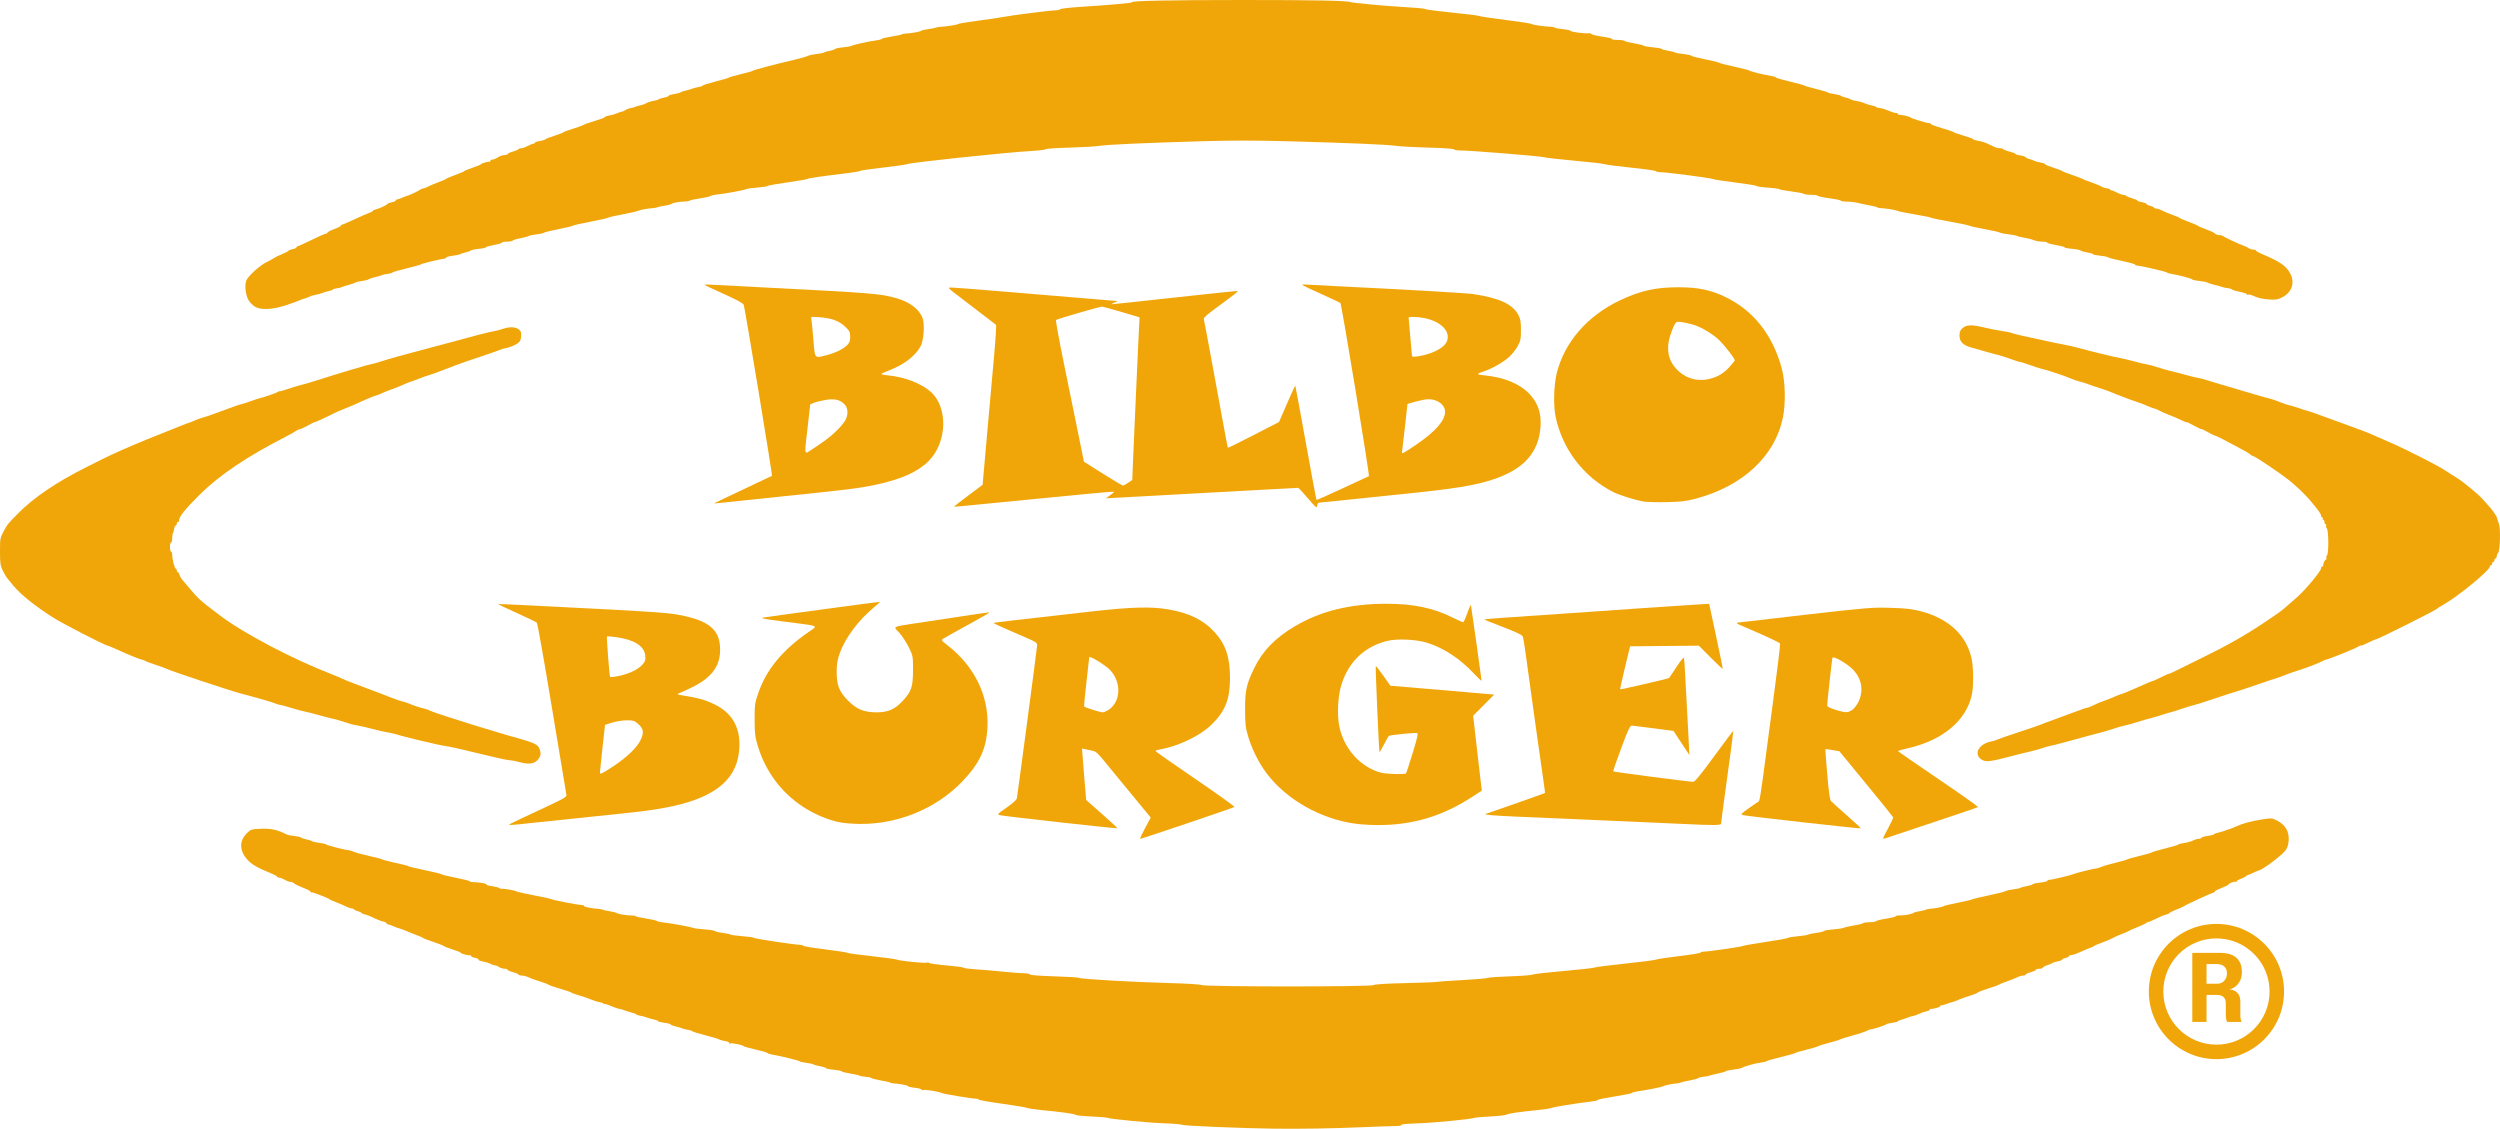 <svg width="598" height="270" viewBox="0 0 598 270" fill="none" xmlns="http://www.w3.org/2000/svg">
<path d="M282.772 269.063C283.062 269.298 297.152 269.884 304.783 269.978C311.148 270.056 318.834 269.927 326.027 269.621C329.554 269.471 333.091 269.349 333.886 269.349C334.73 269.349 335.266 269.241 335.172 269.09C335.075 268.933 336.6 268.782 339.044 268.706C342.913 268.587 351.91 267.714 352.761 267.376C352.986 267.287 354.674 267.143 356.512 267.057C358.35 266.97 360.069 266.778 360.332 266.629C360.848 266.337 363.575 265.937 367.903 265.52C369.403 265.375 370.876 265.141 371.177 265C371.647 264.778 376.821 263.949 380.93 263.437C381.643 263.348 382.226 263.193 382.226 263.091C382.226 262.99 384.067 262.616 386.318 262.261C388.569 261.905 390.411 261.528 390.411 261.423C390.411 261.318 390.994 261.151 391.706 261.052C394.076 260.722 397.637 260.002 397.913 259.798C398.181 259.6 400.112 259.215 401.187 259.145C401.487 259.126 401.856 259.038 402.006 258.949C402.156 258.861 403.138 258.632 404.188 258.441C405.239 258.249 406.165 257.991 406.246 257.867C406.327 257.743 406.881 257.602 407.476 257.555C408.07 257.507 408.679 257.399 408.828 257.315C408.977 257.231 409.897 257.001 410.872 256.803C411.848 256.606 412.708 256.353 412.783 256.242C412.859 256.13 413.636 255.962 414.51 255.868C415.384 255.773 416.304 255.587 416.555 255.454C417.353 255.031 419.92 254.321 421.216 254.165C421.904 254.082 422.529 253.926 422.604 253.82C422.679 253.713 424.213 253.273 426.014 252.842C427.815 252.412 429.349 251.98 429.424 251.884C429.499 251.787 430.727 251.422 432.153 251.073C433.578 250.723 434.806 250.359 434.881 250.265C434.956 250.171 436.122 249.806 437.473 249.454C438.823 249.103 440.051 248.726 440.201 248.616C440.351 248.507 441.657 248.097 443.103 247.706C444.549 247.315 446.083 246.812 446.513 246.588C446.943 246.364 447.455 246.18 447.652 246.179C448.167 246.176 450.783 245.321 451.156 245.033C451.33 244.899 452.003 244.726 452.652 244.648C453.301 244.57 453.896 244.41 453.973 244.293C454.051 244.176 454.447 243.999 454.853 243.9C455.259 243.801 455.934 243.575 456.354 243.399C456.773 243.223 457.324 243.057 457.579 243.031C457.834 243.004 458.468 242.779 458.99 242.532C459.511 242.285 460.315 242.008 460.777 241.915C461.239 241.823 461.618 241.64 461.618 241.509C461.618 241.378 461.71 241.291 461.822 241.316C462.274 241.418 464.073 240.921 464.073 240.695C464.073 240.561 464.249 240.452 464.464 240.452C464.68 240.452 465.202 240.311 465.624 240.138C466.046 239.965 466.614 239.781 466.886 239.728C467.158 239.676 467.895 239.409 468.523 239.135C469.152 238.862 470.433 238.402 471.371 238.114C472.309 237.826 473.076 237.513 473.076 237.418C473.076 237.323 474.15 236.908 475.463 236.495C476.776 236.082 477.973 235.649 478.123 235.532C478.273 235.415 479.177 235.049 480.131 234.72C481.085 234.39 482.189 233.951 482.586 233.744C482.983 233.537 483.583 233.367 483.921 233.366C484.259 233.365 484.535 233.258 484.535 233.127C484.535 232.997 485.087 232.736 485.762 232.547C486.438 232.358 486.99 232.097 486.99 231.966C486.99 231.836 487.358 231.729 487.809 231.729C488.259 231.729 488.627 231.616 488.627 231.478C488.627 231.339 489.087 231.078 489.65 230.897C490.213 230.716 490.796 230.472 490.946 230.355C491.096 230.238 491.679 230.056 492.242 229.951C492.805 229.846 493.265 229.661 493.265 229.539C493.265 229.418 493.633 229.238 494.084 229.139C494.534 229.04 494.902 228.847 494.902 228.709C494.902 228.571 495.153 228.458 495.459 228.458C495.765 228.458 496.778 228.105 497.71 227.674C498.641 227.242 499.711 226.796 500.086 226.683C500.461 226.569 500.829 226.393 500.904 226.291C500.979 226.189 501.839 225.819 502.814 225.469C503.789 225.118 504.956 224.621 505.406 224.363C505.856 224.105 506.838 223.67 507.588 223.396C508.339 223.122 509.014 222.826 509.089 222.739C509.164 222.652 510.146 222.218 511.271 221.775C512.397 221.333 513.359 220.876 513.409 220.761C513.459 220.646 513.651 220.552 513.836 220.552C514.021 220.552 514.876 220.193 515.736 219.753C516.596 219.314 517.662 218.875 518.105 218.777C518.548 218.68 518.911 218.516 518.911 218.413C518.911 218.31 519.678 217.926 520.616 217.559C521.554 217.192 522.382 216.826 522.457 216.746C522.532 216.665 522.901 216.456 523.276 216.282C523.651 216.109 525.001 215.476 526.277 214.878C527.552 214.279 528.872 213.708 529.21 213.608C529.547 213.509 529.823 213.328 529.823 213.207C529.823 213.085 530.56 212.71 531.46 212.374C532.361 212.038 533.097 211.667 533.097 211.55C533.097 211.271 534.641 210.736 534.848 210.942C534.935 211.03 535.007 210.983 535.007 210.839C535.007 210.694 535.468 210.411 536.03 210.21C536.593 210.008 537.127 209.73 537.217 209.591C537.307 209.453 537.553 209.31 537.763 209.274C537.973 209.239 538.513 209.017 538.963 208.782C539.413 208.546 540.088 208.26 540.464 208.145C541.273 207.898 543.894 206.038 545.732 204.406C546.733 203.518 547.107 202.96 547.309 202.052C547.88 199.488 546.953 197.452 544.684 196.286C543.492 195.674 543.362 195.663 541.205 195.993C538.454 196.413 536.537 196.929 534.818 197.711C534.097 198.038 533.384 198.324 533.234 198.346C533.084 198.368 532.654 198.512 532.279 198.667C531.904 198.821 531.167 199.039 530.642 199.152C530.117 199.265 529.623 199.457 529.545 199.578C529.468 199.7 528.792 199.872 528.045 199.961C527.298 200.05 526.645 200.242 526.595 200.388C526.545 200.533 526.238 200.653 525.913 200.654C525.588 200.655 524.974 200.837 524.549 201.058C524.125 201.279 523.204 201.538 522.503 201.632C521.803 201.726 521.168 201.892 521.093 202C521.018 202.109 519.609 202.532 517.963 202.941C516.316 203.351 514.843 203.785 514.689 203.906C514.535 204.027 513.181 204.414 511.681 204.766C510.18 205.118 508.891 205.483 508.816 205.577C508.741 205.67 507.513 206.023 506.088 206.36C504.662 206.698 503.109 207.146 502.636 207.357C502.163 207.567 501.615 207.74 501.417 207.74C500.903 207.74 496.507 208.828 495.857 209.116C495.174 209.418 490.753 210.466 490.159 210.466C489.917 210.466 489.718 210.571 489.718 210.7C489.718 210.828 488.958 211.013 488.029 211.11C487.099 211.207 486.27 211.393 486.187 211.524C486.104 211.655 485.483 211.852 484.808 211.963C484.132 212.073 483.457 212.255 483.307 212.367C483.157 212.48 482.399 212.643 481.623 212.73C480.846 212.817 479.987 213.014 479.713 213.168C479.439 213.322 477.68 213.764 475.804 214.151C473.929 214.538 472.149 214.965 471.848 215.1C471.548 215.235 469.891 215.624 468.165 215.964C466.44 216.304 464.967 216.666 464.891 216.768C464.763 216.944 462.689 217.328 461.481 217.401C461.181 217.419 460.813 217.508 460.663 217.598C460.513 217.689 459.837 217.853 459.162 217.962C458.487 218.071 457.812 218.255 457.662 218.371C457.255 218.685 455.665 218.982 454.479 218.965C453.904 218.957 453.433 219.051 453.433 219.173C453.433 219.295 452.42 219.551 451.182 219.741C449.944 219.931 448.858 220.198 448.769 220.335C448.68 220.471 447.974 220.587 447.201 220.594C446.427 220.6 445.732 220.704 445.656 220.827C445.581 220.949 444.629 221.189 443.542 221.361C442.455 221.533 441.32 221.787 441.019 221.925C440.719 222.062 439.558 222.242 438.44 222.324C437.321 222.406 436.339 222.58 436.257 222.712C436.175 222.843 435.372 223.039 434.472 223.148C433.571 223.257 432.712 223.437 432.562 223.548C432.412 223.66 431.31 223.836 430.114 223.941C428.918 224.045 427.813 224.23 427.659 224.353C427.504 224.476 425.046 224.923 422.195 225.346C419.344 225.769 416.95 226.189 416.875 226.28C416.727 226.459 408.404 227.659 407.394 227.647C407.056 227.643 406.78 227.741 406.78 227.864C406.78 227.988 404.478 228.364 401.665 228.701C398.851 229.038 396.358 229.414 396.124 229.537C395.89 229.66 392.575 230.09 388.757 230.493C384.94 230.897 381.63 231.323 381.401 231.441C381.173 231.56 377.858 231.929 374.035 232.262C370.212 232.595 366.865 232.983 366.598 233.124C366.33 233.265 363.875 233.452 361.141 233.54C358.408 233.627 356.048 233.794 355.898 233.912C355.748 234.029 352.986 234.267 349.76 234.442C346.534 234.617 343.734 234.812 343.539 234.877C343.344 234.941 339.967 235.07 336.036 235.164C331.415 235.274 328.756 235.442 328.512 235.639C327.991 236.061 288.205 236.051 287.42 235.628C287.099 235.456 283.954 235.26 279.781 235.152C271.397 234.936 258.285 234.18 258.091 233.903C258.016 233.795 255.377 233.631 252.226 233.538C248.78 233.436 246.461 233.259 246.406 233.094C246.355 232.943 245.68 232.813 244.905 232.803C244.129 232.794 241.899 232.622 239.948 232.42C237.998 232.217 235.116 231.973 233.545 231.877C231.973 231.78 230.623 231.605 230.543 231.488C230.464 231.37 228.586 231.115 226.369 230.921C224.153 230.726 222.272 230.459 222.19 230.326C222.108 230.193 221.916 230.161 221.764 230.255C221.418 230.469 215.317 229.869 214.576 229.549C214.276 229.419 211.513 229.04 208.437 228.706C205.361 228.372 202.783 228.017 202.708 227.916C202.633 227.816 200.208 227.441 197.32 227.083C194.431 226.726 192.068 226.337 192.068 226.219C192.068 226.101 191.792 226.006 191.454 226.008C190.273 226.016 180.471 224.541 180.329 224.334C180.25 224.219 179.023 224.041 177.601 223.938C176.179 223.835 174.894 223.66 174.744 223.548C174.593 223.437 173.734 223.257 172.834 223.148C171.933 223.039 171.131 222.845 171.051 222.717C170.971 222.588 169.866 222.407 168.596 222.313C167.325 222.219 166.102 222.068 165.877 221.978C165.2 221.704 160.391 220.815 158.793 220.669C157.973 220.593 157.236 220.431 157.156 220.309C157.076 220.187 155.966 219.93 154.691 219.738C153.416 219.546 152.246 219.291 152.091 219.17C151.937 219.049 151.446 218.959 151 218.971C149.941 218.998 147.809 218.639 147.461 218.375C147.311 218.261 146.574 218.079 145.824 217.97C145.074 217.862 144.341 217.7 144.196 217.61C144.051 217.521 143.621 217.43 143.241 217.408C141.591 217.311 139.686 216.938 139.686 216.71C139.686 216.574 139.409 216.463 139.072 216.463C138.216 216.464 132.574 215.376 131.91 215.083C131.61 214.951 129.646 214.521 127.545 214.128C125.444 213.736 123.603 213.317 123.453 213.197C123.171 212.973 120.359 212.498 119.945 212.605C119.817 212.639 119.572 212.553 119.4 212.414C119.228 212.276 118.443 212.076 117.655 211.97C116.867 211.864 116.281 211.683 116.353 211.567C116.486 211.351 114.563 211.011 113.206 211.011C112.79 211.011 112.408 210.916 112.358 210.8C112.308 210.684 110.794 210.302 108.993 209.951C107.192 209.6 105.658 209.225 105.583 209.119C105.508 209.013 103.728 208.574 101.627 208.145C99.526 207.715 97.746 207.287 97.671 207.192C97.596 207.098 96.184 206.731 94.533 206.377C92.883 206.022 91.471 205.655 91.396 205.561C91.321 205.466 89.97 205.109 88.395 204.767C86.819 204.426 85.143 203.973 84.671 203.762C84.198 203.551 83.645 203.378 83.443 203.378C82.76 203.379 78.165 202.203 78.023 201.991C77.946 201.876 77.214 201.705 76.397 201.611C75.58 201.518 74.784 201.336 74.628 201.208C74.472 201.079 73.853 200.883 73.253 200.773C72.653 200.663 72.095 200.472 72.014 200.347C71.933 200.223 71.223 200.056 70.438 199.976C69.652 199.895 68.798 199.722 68.539 199.591C66.343 198.478 64.862 198.147 62.489 198.24C60.131 198.332 60.019 198.366 59.076 199.279C57.189 201.108 57.239 203.535 59.208 205.669C60.264 206.814 61.725 207.656 64.727 208.851C65.59 209.195 66.296 209.576 66.296 209.698C66.296 209.82 66.486 209.921 66.719 209.921C66.951 209.921 67.535 210.13 68.015 210.386C68.936 210.877 69.064 210.922 69.687 210.977C69.901 210.996 70.239 211.17 70.437 211.365C70.635 211.559 71.565 212.004 72.503 212.352C73.441 212.701 74.208 213.093 74.208 213.225C74.208 213.357 74.39 213.464 74.612 213.464C75.066 213.464 78.634 214.863 78.846 215.124C78.921 215.216 79.658 215.544 80.483 215.853C81.308 216.162 82.352 216.608 82.802 216.846C83.252 217.083 83.828 217.278 84.082 217.279C84.335 217.28 84.611 217.39 84.693 217.523C84.775 217.657 85.18 217.85 85.593 217.954C86.006 218.057 86.408 218.247 86.488 218.376C86.568 218.505 86.937 218.669 87.309 218.741C87.681 218.813 88.354 219.058 88.804 219.286C89.956 219.87 91.166 220.345 91.805 220.465C92.105 220.522 92.392 220.687 92.442 220.833C92.492 220.978 92.649 221.097 92.791 221.097C92.934 221.097 93.507 221.299 94.065 221.546C94.623 221.793 95.302 222.039 95.573 222.092C95.845 222.146 96.582 222.418 97.21 222.697C97.839 222.976 98.967 223.43 99.717 223.705C100.467 223.979 101.142 224.279 101.218 224.37C101.293 224.461 102.398 224.884 103.673 225.31C104.948 225.736 106.053 226.173 106.128 226.28C106.203 226.387 107.155 226.754 108.243 227.096C109.331 227.437 110.221 227.808 110.221 227.92C110.221 228.119 112.061 228.596 112.472 228.504C112.584 228.478 112.676 228.567 112.676 228.7C112.676 228.833 113.109 229.023 113.639 229.123C114.168 229.222 114.536 229.409 114.456 229.538C114.376 229.667 114.812 229.857 115.426 229.961C116.039 230.064 116.868 230.32 117.268 230.528C117.669 230.737 118.188 230.909 118.422 230.91C118.655 230.91 119.085 231.091 119.376 231.311C119.668 231.532 120.244 231.715 120.656 231.72C121.069 231.725 121.407 231.837 121.407 231.969C121.407 232.101 121.952 232.347 122.618 232.514C123.284 232.682 123.905 232.942 123.998 233.092C124.091 233.242 124.497 233.365 124.901 233.366C125.305 233.367 125.959 233.537 126.354 233.743C126.75 233.949 127.978 234.396 129.083 234.735C130.188 235.074 131.153 235.44 131.228 235.548C131.303 235.656 132.531 236.084 133.956 236.5C135.382 236.915 136.61 237.336 136.685 237.436C136.76 237.535 137.619 237.845 138.594 238.125C139.57 238.405 140.867 238.852 141.477 239.118C142.087 239.385 142.911 239.646 143.308 239.699C143.705 239.752 144.117 239.882 144.222 239.988C144.328 240.093 144.585 240.18 144.793 240.18C145.002 240.18 145.695 240.418 146.335 240.709C146.974 241 147.796 241.279 148.161 241.329C148.526 241.379 148.948 241.49 149.098 241.576C149.248 241.661 149.985 241.895 150.735 242.094C151.485 242.293 152.161 242.547 152.238 242.659C152.314 242.77 152.744 242.912 153.193 242.976C153.642 243.039 154.333 243.225 154.73 243.389C155.127 243.554 155.894 243.771 156.435 243.873C156.976 243.974 157.419 244.149 157.419 244.261C157.419 244.374 158.055 244.541 158.831 244.633C159.607 244.725 160.313 244.91 160.4 245.045C160.486 245.18 160.986 245.383 161.512 245.496C162.037 245.609 162.773 245.825 163.149 245.976C163.524 246.127 164.193 246.297 164.635 246.354C165.078 246.411 165.507 246.551 165.59 246.666C165.673 246.781 167.091 247.22 168.741 247.641C170.392 248.062 171.865 248.505 172.015 248.624C172.165 248.744 172.81 248.928 173.449 249.033C174.166 249.151 174.541 249.335 174.43 249.515C174.321 249.69 174.38 249.725 174.578 249.603C174.915 249.395 177.636 249.93 177.881 250.252C177.956 250.351 179.243 250.71 180.741 251.049C182.239 251.389 183.528 251.764 183.606 251.883C183.683 252.002 184.115 252.158 184.565 252.229C186.362 252.515 191.122 253.67 191.254 253.853C191.332 253.96 192.069 254.133 192.891 254.238C193.714 254.342 194.51 254.52 194.66 254.633C194.81 254.746 195.485 254.929 196.16 255.039C196.835 255.15 197.458 255.35 197.544 255.485C197.63 255.62 198.52 255.806 199.522 255.9C200.524 255.993 201.344 256.158 201.344 256.266C201.344 256.373 202.251 256.608 203.359 256.786C204.468 256.965 205.454 257.19 205.55 257.286C205.647 257.383 206.302 257.505 207.006 257.558C207.71 257.611 208.351 257.749 208.43 257.864C208.509 257.979 209.494 258.233 210.62 258.427C211.745 258.622 212.789 258.857 212.939 258.95C213.089 259.042 213.396 259.125 213.621 259.136C214.939 259.194 217.168 259.607 217.168 259.792C217.168 259.912 217.904 260.093 218.805 260.195C219.705 260.296 220.441 260.492 220.441 260.63C220.441 260.768 220.612 260.815 220.82 260.736C221.257 260.568 224.406 261.07 225.216 261.436C225.784 261.692 232.497 262.806 233.477 262.806C233.785 262.806 234.078 262.907 234.128 263.029C234.178 263.152 236.674 263.591 239.676 264.004C242.677 264.417 245.378 264.869 245.678 265.008C245.978 265.148 247.512 265.383 249.088 265.53C253.831 265.974 257.127 266.434 257.291 266.674C257.376 266.799 259.033 266.972 260.974 267.057C262.915 267.143 264.687 267.289 264.912 267.381C265.676 267.694 274.853 268.577 278.68 268.705C280.775 268.776 282.616 268.937 282.772 269.063Z" fill="#F0A609"/>
<path fill-rule="evenodd" clip-rule="evenodd" d="M275.262 195.572L273.888 198.112C273.132 199.509 272.613 200.652 272.735 200.652C273.106 200.652 295.043 193.231 295.272 193.028C295.389 192.924 291.184 189.91 285.927 186.33C280.671 182.75 276.37 179.735 276.37 179.629C276.37 179.523 276.892 179.35 277.53 179.243C281.777 178.536 287.041 176.012 289.739 173.391C293.043 170.181 294.182 167.373 294.217 162.351C294.253 157.246 293.187 154.071 290.443 151.109C287.794 148.251 284.418 146.614 279.392 145.754C275.332 145.058 270.598 145.189 261.138 146.259C241.605 148.469 238.024 148.884 237.766 148.97C237.488 149.063 238.283 149.435 244.586 152.16C248.018 153.643 248.131 153.719 248.069 154.478C247.971 155.685 243.374 190.352 243.226 191.002C243.15 191.336 242.125 192.248 240.776 193.183C238.536 194.735 238.482 194.798 239.202 194.995C240.126 195.247 267.134 198.25 267.268 198.116C267.322 198.062 265.667 196.522 263.591 194.693L259.817 191.368L259.498 187.627C259.322 185.57 259.099 182.795 259.001 181.461L258.823 179.035L259.48 179.193C259.842 179.28 260.609 179.437 261.186 179.542C262.066 179.701 262.503 180.06 263.914 181.782C264.838 182.909 267.769 186.473 270.428 189.702L275.262 195.572ZM265.562 160.301C268.288 163.212 268.116 167.814 265.208 169.771C264.701 170.113 264.027 170.39 263.712 170.386C263.154 170.379 259.585 169.251 259.337 169.003C259.269 168.935 259.512 166.306 259.878 163.162C260.243 160.017 260.543 157.345 260.544 157.225C260.55 156.718 264.441 159.104 265.562 160.301Z" fill="#F0A609"/>
<path fill-rule="evenodd" clip-rule="evenodd" d="M451.682 198.035C450.994 199.296 450.432 200.413 450.432 200.519C450.432 200.624 450.586 200.654 450.773 200.585C450.961 200.516 456.025 198.832 462.027 196.842C468.029 194.852 473.026 193.147 473.131 193.053C473.236 192.959 468.976 189.938 463.664 186.34C458.352 182.742 454 179.735 453.992 179.659C453.985 179.583 454.992 179.293 456.23 179.015C464.686 177.118 470.389 172.347 471.686 166.086C472.069 164.233 472.07 160.052 471.687 157.971C470.619 152.167 466.286 147.991 459.5 146.224C457.337 145.661 455.98 145.506 452.205 145.394C447.79 145.263 446.805 145.343 431.743 147.06C423.04 148.052 415.735 148.901 415.51 148.947C415.285 148.993 415.592 149.241 416.192 149.497C422.417 152.157 425.693 153.677 425.8 153.956C425.871 154.14 425.111 160.398 424.111 167.862C423.111 175.326 421.996 183.695 421.633 186.458C421.27 189.222 420.873 191.553 420.75 191.638C417.387 193.96 416.502 194.562 416.591 194.802C416.625 194.893 416.801 194.932 417.035 194.994C417.954 195.236 444.994 198.271 445.118 198.146C445.163 198.1 443.668 196.713 441.795 195.064C439.922 193.414 438.208 191.865 437.986 191.62C437.694 191.298 437.443 189.526 437.077 185.214C436.799 181.935 436.598 179.224 436.631 179.189C436.663 179.154 437.431 179.256 438.336 179.415L439.981 179.705L446.366 187.47C449.878 191.741 452.792 195.35 452.842 195.489C452.891 195.629 452.37 196.775 451.682 198.035ZM444.528 167.913C444.11 168.752 443.453 169.573 442.96 169.874C441.981 170.47 441.489 170.49 439.792 170.006C437.861 169.454 437.064 169.072 437.063 168.696C437.062 168.077 438.202 157.728 438.311 157.368C438.451 156.906 440.569 157.974 442.433 159.445C445.182 161.617 446.007 164.949 444.528 167.913Z" fill="#F0A609"/>
<path fill-rule="evenodd" clip-rule="evenodd" d="M129.26 193.649C125.766 195.27 122.6 196.769 122.225 196.979C121.34 197.475 121.396 197.474 127.222 196.847C129.951 196.554 136.419 195.877 141.595 195.344C153.386 194.131 155.234 193.907 158.783 193.263C170.306 191.174 175.968 186.966 176.761 179.905C177.38 174.39 175.38 170.585 170.704 168.384C168.558 167.374 167.147 166.974 163.831 166.44C162.083 166.158 161.784 166.046 162.33 165.875C162.705 165.758 164.202 165.068 165.657 164.341C170.28 162.031 172.252 159.354 172.252 155.387C172.252 151.094 170.096 148.906 164.513 147.534C160.568 146.565 159.613 146.494 131.365 145.049C120.173 144.476 119.092 144.434 119.224 144.57C119.299 144.647 121.325 145.593 123.726 146.671C126.126 147.75 128.233 148.775 128.408 148.949C128.582 149.123 130.219 158.344 132.044 169.439C133.87 180.534 135.42 189.857 135.489 190.157C135.597 190.632 134.801 191.079 129.26 193.649ZM153.207 177.063C152.328 178.857 149.866 181.213 146.674 183.313C143.954 185.103 143.506 185.313 143.501 184.802C143.499 184.598 143.773 181.944 144.11 178.903L144.722 173.375L146.461 172.838C147.419 172.542 148.981 172.301 149.936 172.301C151.48 172.301 151.775 172.392 152.616 173.13C153.946 174.297 154.09 175.258 153.207 177.063ZM153.73 158.901C152.827 159.973 151 160.935 148.766 161.513C147.279 161.898 146.016 162.059 145.929 161.874C145.757 161.511 145.051 152.321 145.188 152.236C145.288 152.174 146.27 152.25 147.37 152.404C151.717 153.011 154.08 154.494 154.337 156.775C154.457 157.84 154.372 158.139 153.73 158.901Z" fill="#F0A609"/>
<path d="M302.29 184.023C306.599 190.365 314.443 195.255 322.796 196.806C324.654 197.151 326.931 197.338 329.476 197.355C337.746 197.41 344.959 195.275 352.041 190.677L354.459 189.107L354.314 187.996C354.234 187.385 353.766 183.355 353.273 179.04L352.378 171.195L357.413 166.143L350.381 165.535C346.513 165.201 340.926 164.724 337.964 164.475L332.58 164.023L330.888 161.625C329.958 160.305 329.149 159.274 329.09 159.333C328.96 159.463 329.841 179.75 329.982 179.891C330.037 179.945 330.516 179.128 331.047 178.074C331.578 177.02 332.117 176.094 332.244 176.015C332.571 175.813 338.399 175.223 338.914 175.34C339.272 175.421 339.111 176.188 337.906 180.143C337.118 182.732 336.4 184.923 336.311 185.012C336.032 185.291 331.537 185.15 330.329 184.825C325.424 183.505 321.528 179.198 320.38 173.826C319.759 170.919 320.022 166.258 320.966 163.449C322.743 158.158 326.473 154.658 331.754 153.325C334.16 152.718 338.779 152.93 341.439 153.769C345.377 155.012 349.33 157.629 352.602 161.161C353.59 162.227 354.398 162.967 354.398 162.806C354.398 162.561 352.071 146.039 351.857 144.768C351.82 144.543 351.434 145.371 351 146.608C350.566 147.845 350.107 148.857 349.979 148.857C349.852 148.857 348.799 148.381 347.639 147.799C342.871 145.406 338.052 144.398 331.481 144.419C322.799 144.447 315.804 146.19 309.617 149.867C304.991 152.616 301.979 155.747 299.965 159.898C298.137 163.666 297.801 165.227 297.825 169.848C297.843 173.303 297.936 174.102 298.568 176.196C299.372 178.86 300.748 181.754 302.29 184.023Z" fill="#F0A609"/>
<path d="M385.091 196.31C392.293 196.619 400.15 196.967 402.551 197.084C410.016 197.449 411.691 197.433 411.691 196.996C411.691 196.784 412.002 194.361 412.382 191.612C413.883 180.748 414.652 174.896 414.587 174.831C414.549 174.794 412.501 177.521 410.035 180.891C406.734 185.404 405.408 187.017 405.007 187.009C403.894 186.986 386.044 184.658 385.904 184.518C385.824 184.438 386.676 181.932 387.798 178.95C389.666 173.984 389.891 173.532 390.465 173.577C390.81 173.603 393.166 173.899 395.7 174.232L400.308 174.839L404.101 180.616L403.926 176.935C403.831 174.911 403.643 171.415 403.509 169.166C403.376 166.917 403.188 163.421 403.093 161.397C402.997 159.373 402.866 157.551 402.802 157.349C402.737 157.147 401.934 158.128 401.016 159.53C400.099 160.932 399.308 162.124 399.258 162.179C399.121 162.33 387.636 164.986 387.541 164.888C387.495 164.842 388.011 162.508 388.687 159.701L389.915 154.597L406.371 154.445L409.181 157.272C410.726 158.826 412.028 160.053 412.074 159.998C412.119 159.943 411.407 156.417 410.491 152.162L408.826 144.427L405.962 144.603C401.645 144.867 383.432 146.101 381.407 146.266C380.432 146.345 376.933 146.588 373.632 146.805C362.588 147.532 355.089 148.076 355.008 148.157C354.964 148.201 356.973 149.019 359.472 149.974C362.773 151.236 364.077 151.862 364.238 152.26C364.36 152.563 364.648 154.221 364.879 155.945C365.6 161.341 368.853 184.585 369.247 187.158C369.454 188.507 369.593 189.643 369.557 189.681C369.479 189.763 356.486 194.349 355.489 194.646C355.002 194.791 355.469 194.9 357.126 195.028C359.463 195.208 361.251 195.29 385.091 196.31Z" fill="#F0A609"/>
<path d="M191.995 192.93C194.563 194.641 197.888 196.071 200.662 196.659C201.712 196.882 203.993 197.074 205.731 197.086C214.921 197.151 224.023 193.364 230.202 186.905C234.352 182.568 235.973 179.058 236.203 173.911C236.539 166.377 233.067 159.31 226.567 154.299C225.213 153.255 225.114 153.11 225.551 152.81C225.817 152.628 228.457 151.15 231.419 149.528C234.38 147.905 236.766 146.54 236.721 146.495C236.676 146.45 234.683 146.714 232.291 147.081C229.9 147.448 225.059 148.184 221.533 148.715C215.93 149.56 214.261 149.725 214.18 150.176C214.134 150.427 214.58 150.766 215.113 151.359C215.802 152.125 216.823 153.684 217.381 154.825C218.388 156.883 218.395 156.924 218.392 160.306C218.388 164.313 218.012 165.421 215.88 167.709C214.059 169.665 212.406 170.387 209.743 170.39C206.669 170.394 204.917 169.676 202.816 167.552C200.705 165.416 200.111 163.874 200.134 160.579C200.146 158.805 200.316 157.797 200.857 156.282C202.18 152.578 205.287 148.408 209.06 145.27C209.934 144.544 210.582 143.95 210.501 143.95C210.099 143.95 183.596 147.531 182.655 147.712C181.758 147.885 182.645 148.061 187.658 148.702C193.014 149.386 194.849 149.547 194.907 149.959C194.943 150.218 194.277 150.576 193.341 151.226C187.102 155.56 183.315 160.172 181.377 165.795C180.547 168.206 180.498 168.561 180.508 172.165C180.518 175.503 180.61 176.281 181.247 178.375C183.111 184.499 186.762 189.443 191.995 192.93Z" fill="#F0A609"/>
<path d="M121.906 181.848C122.307 181.85 123.248 182.023 123.998 182.232C126.34 182.883 127.603 182.78 128.521 181.863C129.414 180.971 129.534 180.052 128.915 178.855C128.436 177.93 127.505 177.562 121.27 175.84C120.82 175.716 119.347 175.268 117.996 174.846C116.646 174.424 115.479 174.076 115.404 174.073C115.329 174.07 114.163 173.715 112.813 173.283C111.462 172.851 108.823 172.013 106.947 171.42C105.071 170.826 103.222 170.175 102.837 169.973C102.452 169.77 101.798 169.542 101.382 169.467C100.609 169.327 98.511 168.624 97.534 168.177C97.234 168.04 96.682 167.87 96.307 167.8C95.932 167.73 94.642 167.288 93.442 166.819C91.162 165.927 88.402 164.88 84.712 163.506C83.511 163.059 82.219 162.534 81.84 162.339C81.461 162.143 80.356 161.675 79.385 161.299C69.995 157.663 58.273 151.504 52.698 147.278C51.849 146.634 50.537 145.638 49.783 145.065C48.117 143.799 46.83 142.555 45.562 140.985C45.036 140.335 44.268 139.434 43.854 138.982C43.439 138.531 43.027 137.869 42.937 137.512C42.848 137.155 42.665 136.862 42.531 136.862C42.397 136.862 42.288 136.678 42.288 136.453C42.288 136.229 42.19 136.045 42.071 136.045C41.791 136.045 41.196 133.819 41.196 132.769C41.196 132.322 41.074 131.955 40.923 131.955C40.773 131.955 40.651 131.465 40.651 130.865C40.651 130.265 40.773 129.775 40.923 129.775C41.074 129.775 41.196 129.304 41.196 128.73C41.196 128.155 41.278 127.603 41.378 127.503C41.478 127.404 41.595 126.986 41.639 126.576C41.683 126.165 41.847 125.787 42.003 125.735C42.16 125.683 42.288 125.466 42.288 125.254C42.288 125.041 42.41 124.868 42.56 124.868C42.711 124.868 42.833 124.682 42.833 124.455C42.833 123.572 44.303 121.754 47.88 118.21C52.497 113.638 59.166 109.152 68.245 104.513C69.391 103.927 70.514 103.294 70.74 103.107C70.966 102.919 71.415 102.715 71.736 102.653C72.058 102.592 72.961 102.175 73.742 101.729C74.523 101.282 75.231 100.938 75.314 100.966C75.448 101.009 78.09 99.788 79.94 98.827C80.317 98.631 81.575 98.094 82.735 97.634C83.895 97.173 85.059 96.685 85.323 96.548C86.398 95.991 89.684 94.609 89.934 94.609C90.082 94.609 90.686 94.377 91.276 94.094C91.867 93.811 92.952 93.376 93.687 93.129C94.422 92.882 95.684 92.377 96.492 92.008C97.299 91.639 98.039 91.337 98.135 91.337C98.231 91.337 99.102 91.021 100.07 90.634C101.039 90.246 102.03 89.889 102.274 89.839C102.768 89.738 106.471 88.38 108.993 87.375C109.893 87.016 112.5 86.11 114.785 85.362C117.07 84.614 119.171 83.878 119.454 83.727C119.736 83.576 120.381 83.38 120.886 83.291C122.307 83.041 124.057 82.179 124.384 81.567C124.722 80.937 124.77 79.625 124.472 79.179C123.841 78.235 122.152 78.013 120.374 78.64C119.768 78.854 118.834 79.098 118.297 79.183C117.21 79.356 112.643 80.529 107.629 81.924C106.729 82.175 104.58 82.748 102.854 83.199C97.284 84.653 92.663 85.938 90.987 86.499C90.086 86.801 89.104 87.079 88.804 87.117C88.025 87.217 80.976 89.315 75.437 91.096C73.937 91.578 72.463 92.002 72.163 92.04C71.862 92.076 70.542 92.476 69.229 92.926C67.916 93.377 66.842 93.68 66.842 93.599C66.842 93.517 66.688 93.573 66.501 93.721C66.162 93.989 63.051 95.071 62.046 95.271C61.758 95.329 60.825 95.637 59.975 95.958C59.124 96.278 58.153 96.593 57.817 96.657C57.23 96.77 55.692 97.312 51.291 98.955C50.165 99.375 48.881 99.805 48.436 99.91C47.991 100.015 47.107 100.337 46.473 100.626C45.838 100.915 45.233 101.151 45.128 101.151C45.024 101.151 43.943 101.565 42.726 102.07C41.51 102.576 39.225 103.49 37.65 104.103C36.074 104.716 33.68 105.696 32.33 106.281C30.979 106.866 29.506 107.499 29.056 107.686C28.096 108.085 24.873 109.594 24.281 109.921C24.056 110.046 22.399 110.882 20.598 111.78C13.497 115.32 8.037 119.028 4.251 122.881C2.7 124.459 2.132 125.035 1.681 125.693C1.414 126.083 1.189 126.501 0.825 127.172C0.04 128.623 0 128.851 0 131.911C0 134.745 0.077 135.283 0.654 136.471C1.013 137.211 1.535 138.084 1.813 138.41C2.091 138.737 2.687 139.459 3.137 140.017C4.864 142.154 8.45 145.034 12.789 147.77C15.094 149.225 24.853 154.252 25.707 154.426C25.898 154.465 26.669 154.774 27.419 155.113C30.73 156.609 33.199 157.626 33.822 157.751C34.192 157.825 34.622 157.984 34.776 158.105C34.931 158.226 36.101 158.665 37.377 159.08C38.652 159.495 39.819 159.92 39.969 160.024C40.458 160.365 55.295 165.298 57.697 165.918C61.767 166.969 64.989 167.907 66.296 168.421C66.521 168.51 66.889 168.604 67.115 168.631C67.34 168.657 68.567 168.997 69.843 169.386C71.118 169.774 72.591 170.167 73.117 170.258C73.642 170.349 75.14 170.73 76.445 171.105C77.751 171.48 79.163 171.846 79.583 171.919C80.003 171.991 80.838 172.214 81.438 172.414C83.712 173.171 84.471 173.38 85.53 173.539C86.13 173.629 87.726 173.997 89.077 174.358C90.427 174.719 92.023 175.084 92.624 175.17C93.224 175.255 94.022 175.428 94.397 175.554C96.018 176.099 105.38 178.336 106.364 178.413C107.129 178.473 111.225 179.402 117.404 180.917C119.48 181.426 121.506 181.844 121.906 181.848Z" fill="#F0A609"/>
<path d="M476.402 177.335C473.49 177.848 472.049 180.178 473.795 181.55C474.791 182.332 475.774 182.267 480.103 181.13C482.165 180.588 484.589 179.986 485.49 179.791C486.39 179.597 487.74 179.225 488.491 178.965C489.241 178.704 490.1 178.459 490.4 178.419C490.927 178.35 494.566 177.386 499.676 175.963C501.027 175.587 502.377 175.234 502.677 175.178C502.978 175.122 504.197 174.756 505.387 174.365C506.578 173.974 507.922 173.589 508.374 173.51C508.826 173.43 510.124 173.07 511.257 172.709C512.39 172.348 513.686 171.973 514.136 171.876C514.586 171.778 515.902 171.393 517.06 171.019C518.218 170.646 519.201 170.355 519.243 170.372C519.285 170.39 520.425 170.031 521.775 169.574C523.126 169.117 524.537 168.688 524.913 168.619C525.288 168.551 527.252 167.933 529.278 167.245C531.304 166.557 533.759 165.759 534.734 165.471C535.71 165.184 538.104 164.393 540.054 163.715C542.005 163.037 543.845 162.423 544.143 162.351C544.441 162.28 545.424 161.928 546.326 161.569C547.228 161.21 548.58 160.726 549.33 160.493C551.433 159.839 554.193 158.804 555.222 158.281C555.733 158.022 556.352 157.768 556.598 157.717C557.417 157.546 563.448 155.095 564.101 154.668C564.455 154.436 564.745 154.324 564.745 154.418C564.745 154.512 565.478 154.22 566.374 153.768C567.27 153.316 568.138 152.946 568.304 152.946C568.698 152.946 582.22 146.188 582.751 145.726C582.976 145.529 583.678 145.08 584.311 144.728C587.915 142.718 595.574 136.439 595.574 135.493C595.574 135.347 595.697 135.227 595.847 135.227C595.997 135.227 596.12 135.043 596.12 134.818C596.12 134.593 596.242 134.409 596.392 134.409C596.542 134.409 596.665 134.225 596.665 134C596.665 133.775 596.788 133.591 596.938 133.591C597.088 133.591 597.211 133.37 597.211 133.1C597.211 132.831 597.363 132.458 597.548 132.273C598.029 131.792 598.178 126.338 597.739 125.277C597.553 124.827 597.354 124.214 597.297 123.914C597.196 123.38 596.098 121.854 594.846 120.506C594.498 120.131 593.997 119.576 593.734 119.272C592.849 118.252 588.902 115.013 587.662 114.291C586.987 113.898 585.698 113.08 584.797 112.475C583.067 111.311 575.016 107.232 571.565 105.771C570.44 105.294 568.844 104.594 568.019 104.215C566.542 103.537 565.106 102.984 560.789 101.431C559.589 100.999 557.256 100.147 555.605 99.538C553.955 98.928 552.359 98.376 552.059 98.311C551.758 98.246 550.778 97.935 549.88 97.62C548.982 97.305 547.937 96.993 547.559 96.926C547.18 96.859 546.119 96.5 545.201 96.127C544.283 95.754 543.237 95.396 542.876 95.33C542.516 95.265 540.936 94.825 539.364 94.353C535.78 93.275 532.728 92.373 530.096 91.614C528.971 91.29 527.743 90.913 527.368 90.778C526.993 90.642 526.256 90.464 525.731 90.381C525.206 90.298 523.733 89.939 522.457 89.583C521.182 89.227 519.708 88.847 519.183 88.738C518.658 88.63 517.328 88.248 516.228 87.89C515.128 87.532 513.839 87.186 513.364 87.121C512.888 87.055 511.578 86.748 510.453 86.437C509.328 86.126 507.793 85.761 507.043 85.626C505.597 85.365 500.141 84.038 496.948 83.171C495.898 82.886 494.547 82.575 493.947 82.481C492.977 82.328 489.916 81.677 483.443 80.247C482.318 79.998 481.205 79.701 480.971 79.587C480.737 79.472 479.878 79.302 479.063 79.209C478.248 79.116 476.292 78.732 474.715 78.356C471.537 77.597 470.332 77.644 469.354 78.561C468.875 79.011 468.711 79.459 468.711 80.32C468.711 81.74 469.614 82.621 471.612 83.148C472.342 83.341 473.958 83.799 475.203 84.167C476.448 84.534 477.764 84.889 478.128 84.955C478.492 85.021 479.775 85.438 480.98 85.882C482.185 86.326 483.171 86.638 483.171 86.575C483.171 86.512 484.177 86.824 485.408 87.268C486.638 87.712 487.926 88.126 488.27 88.188C489.25 88.366 494.095 89.977 495.4 90.56C496.048 90.849 496.967 91.164 497.441 91.259C497.916 91.353 498.919 91.669 499.672 91.96C500.425 92.25 501.593 92.648 502.268 92.843C503.354 93.156 504.367 93.534 506.224 94.318C507.215 94.737 511.122 96.178 511.817 96.382C512.192 96.492 513.036 96.822 513.692 97.117C514.349 97.411 515.131 97.699 515.431 97.757C515.732 97.814 516.238 98.031 516.557 98.237C516.876 98.444 517.874 98.887 518.774 99.222C519.674 99.556 520.994 100.122 521.707 100.479C522.42 100.836 523.003 101.061 523.003 100.978C523.003 100.896 523.801 101.267 524.776 101.802C525.752 102.338 526.55 102.708 526.55 102.625C526.55 102.542 527.22 102.857 528.039 103.325C528.858 103.793 529.748 104.222 530.017 104.278C530.285 104.334 531.549 104.957 532.825 105.663C534.1 106.368 535.744 107.245 536.478 107.612C537.212 107.978 537.989 108.453 538.203 108.667C538.417 108.881 538.714 109.057 538.863 109.057C539.317 109.057 545.994 113.562 547.827 115.105C549.707 116.687 551.405 118.319 552.469 119.568C554.436 121.875 555.196 122.923 555.196 123.328C555.196 123.575 555.326 123.777 555.485 123.777C555.644 123.777 555.698 123.9 555.605 124.05C555.513 124.2 555.567 124.322 555.726 124.322C555.884 124.322 556.014 124.568 556.014 124.868C556.014 125.168 556.145 125.413 556.303 125.413C556.462 125.413 556.513 125.541 556.416 125.697C556.32 125.854 556.394 126.167 556.582 126.393C557.018 126.919 557.057 132.386 556.627 132.816C556.464 132.979 556.395 133.281 556.474 133.488C556.554 133.695 556.497 133.864 556.348 133.864C556.092 133.864 555.649 134.859 555.712 135.295C555.728 135.407 555.619 135.499 555.469 135.499C555.319 135.499 555.196 135.702 555.196 135.949C555.196 136.612 551.369 141.202 549.406 142.895C548.472 143.7 547.214 144.797 546.609 145.333C545.645 146.188 544.681 146.877 541.454 149.019C536.652 152.205 532.678 154.448 526.413 157.507C524.162 158.607 521.564 159.889 520.638 160.357C519.713 160.825 518.885 161.191 518.798 161.17C518.712 161.148 517.895 161.509 516.984 161.972C516.073 162.435 515.182 162.844 515.004 162.881C514.592 162.968 513.951 163.236 510.486 164.774C508.929 165.465 507.54 166.031 507.399 166.031C507.259 166.031 506.508 166.32 505.729 166.673C504.951 167.026 503.823 167.472 503.223 167.665C502.623 167.857 501.553 168.304 500.845 168.658C500.137 169.012 499.411 169.302 499.231 169.302C499.052 169.302 497.973 169.66 496.835 170.096C495.697 170.533 493.354 171.397 491.628 172.016C489.903 172.635 488.245 173.258 487.945 173.4C487.645 173.543 485.351 174.326 482.848 175.141C480.345 175.957 478.06 176.75 477.77 176.905C477.481 177.06 476.865 177.254 476.402 177.335Z" fill="#F0A609"/>
<path fill-rule="evenodd" clip-rule="evenodd" d="M310.522 116.693C310.624 116.691 311.667 117.813 312.841 119.186C314.807 121.487 314.982 121.626 315.061 120.958C315.109 120.554 315.319 120.233 315.535 120.233C315.748 120.233 319.331 119.872 323.497 119.431C327.663 118.99 333.036 118.429 335.437 118.185C347.851 116.925 352.62 116.163 356.956 114.747C363.852 112.496 367.4 109.009 368.316 103.578C368.962 99.751 368.191 96.755 365.931 94.316C363.623 91.825 359.796 90.228 355.082 89.788C353.146 89.608 353.088 89.417 354.807 88.884C356.632 88.317 359.547 86.681 360.907 85.459C361.615 84.823 362.558 83.647 363.002 82.845C363.731 81.531 363.81 81.145 363.808 78.934C363.807 76.931 363.696 76.273 363.206 75.356C361.81 72.74 358.711 71.299 352.423 70.344C350.813 70.099 337.053 69.303 319.476 68.439C316.4 68.287 313.293 68.12 312.572 68.067C311.85 68.014 311.359 68.06 311.48 68.169C311.602 68.279 313.665 69.251 316.066 70.33C318.467 71.41 320.521 72.379 320.63 72.486C320.916 72.764 327.669 113.814 327.442 113.898C327.338 113.937 324.499 115.254 321.134 116.826C317.768 118.397 314.965 119.633 314.904 119.572C314.843 119.511 313.695 113.355 312.353 105.892C311.011 98.429 309.877 92.286 309.832 92.241C309.787 92.197 308.894 94.137 307.846 96.552L305.941 100.945L299.868 104.074C296.528 105.795 293.76 107.16 293.716 107.108C293.639 107.013 293.348 105.457 289.856 86.43C288.879 81.108 288.02 76.554 287.947 76.311C287.851 75.99 288.982 75.024 292.087 72.779C294.437 71.08 296.247 69.652 296.111 69.606C295.974 69.561 289.198 70.261 281.054 71.162C272.91 72.063 266.099 72.791 265.92 72.779C265.741 72.768 266.023 72.593 266.549 72.391C267.074 72.189 267.381 72.013 267.231 72.001C267.081 71.988 264.011 71.736 260.41 71.441C256.809 71.146 247.969 70.408 240.767 69.8C233.564 69.192 227.447 68.729 227.173 68.771C226.803 68.828 227.044 69.126 228.12 69.938C230.511 71.742 238.024 77.495 238.243 77.689C238.356 77.789 238.152 81.115 237.79 85.081C237.428 89.047 236.661 97.618 236.086 104.129L235.04 115.968L231.571 118.566C229.663 119.995 228.128 121.187 228.16 121.215C228.191 121.243 230.427 121.042 233.128 120.769C235.829 120.496 241.967 119.893 246.769 119.431C251.571 118.968 257.95 118.351 260.945 118.06C263.94 117.769 266.436 117.576 266.491 117.631C266.546 117.686 266.121 118.061 265.547 118.463L264.503 119.195L267.776 119.023C271.169 118.846 273.58 118.714 278.007 118.464C279.433 118.384 283.914 118.137 287.965 117.916L302.834 117.105C306.961 116.88 310.42 116.695 310.522 116.693ZM270.84 114.812L269.859 115.478C269.319 115.845 268.752 116.144 268.6 116.143C268.447 116.142 266.286 114.857 263.798 113.287L259.273 110.432L257.989 104.088C257.283 100.598 255.736 93.02 254.55 87.248C253.365 81.476 252.487 76.659 252.6 76.545C252.825 76.317 263.04 73.346 263.605 73.344C263.798 73.344 265.899 73.92 268.273 74.624L272.59 75.904L272.433 78.782C272.347 80.365 272.15 84.604 271.996 88.202C271.841 91.801 271.599 97.198 271.459 100.197C271.318 103.196 271.122 107.711 271.022 110.231L270.84 114.812ZM345.665 98.514C345.659 100.59 343.357 103.219 338.847 106.302C337.572 107.174 336.249 108.033 335.909 108.212C335.308 108.527 335.294 108.506 335.436 107.501C335.566 106.583 336.664 96.905 336.664 96.678C336.664 96.543 339.646 95.764 340.931 95.564C343.365 95.186 345.67 96.622 345.665 98.514ZM346.088 81.674C345.638 82.751 344.174 83.776 341.99 84.543C340.183 85.177 337.76 85.538 337.748 85.173C337.743 85.04 337.562 82.968 337.344 80.569C337.127 78.17 336.946 76.116 336.943 76.003C336.934 75.698 339.167 75.757 340.811 76.105C344.773 76.945 347.058 79.356 346.088 81.674Z" fill="#F0A609"/>
<path fill-rule="evenodd" clip-rule="evenodd" d="M177.745 117.09C173.993 118.846 170.883 120.322 170.833 120.371C170.783 120.42 171.213 120.405 171.788 120.339C172.363 120.272 178.788 119.603 186.066 118.851C202.997 117.104 205.424 116.804 209.366 115.973C215.503 114.68 219.504 112.902 222.1 110.316C226.608 105.825 226.835 97.341 222.544 93.641C220.26 91.671 216.274 90.153 212.447 89.794C211.427 89.699 210.69 89.534 210.81 89.429C210.931 89.324 211.871 88.908 212.901 88.504C216.348 87.155 219.065 85.025 220.244 82.75C220.949 81.389 221.213 77.716 220.714 76.206C220.004 74.057 217.698 72.268 214.428 71.331C210.604 70.234 208.854 70.093 182.11 68.723C176.258 68.423 170.762 68.137 169.897 68.086C169.032 68.035 168.418 68.071 168.533 68.164C168.647 68.258 170.749 69.238 173.203 70.343C176.269 71.724 177.738 72.528 177.9 72.916C178.172 73.566 184.803 113.686 184.66 113.814C184.608 113.86 181.496 115.334 177.745 117.09ZM202.27 100.39C201.626 101.633 199.599 103.704 197.55 105.213C196.56 105.942 195.045 106.985 194.182 107.533C193.481 107.978 193.052 108.331 192.833 108.23C192.459 108.058 192.689 106.575 193.208 102.001L193.808 96.718L194.664 96.361C195.134 96.165 196.353 95.859 197.372 95.682C199.569 95.299 200.884 95.587 201.988 96.69C202.841 97.541 202.956 99.063 202.27 100.39ZM202.708 82.482C201.821 83.433 199.947 84.374 197.875 84.911C196.481 85.272 195.746 85.523 195.326 85.264C194.797 84.937 194.767 83.799 194.546 81.046C194.356 78.685 194.137 76.521 194.059 76.238C193.926 75.758 194.052 75.733 195.925 75.871C198.871 76.088 200.664 76.733 202.106 78.094C203.2 79.127 203.339 79.392 203.363 80.503C203.384 81.482 203.242 81.91 202.708 82.482Z" fill="#F0A609"/>
<path fill-rule="evenodd" clip-rule="evenodd" d="M385.909 117.709C387.365 118.447 391.276 119.666 393.139 119.963C393.964 120.094 396.481 120.16 398.732 120.109C402.002 120.035 403.345 119.881 405.416 119.339C416.78 116.365 424.544 109.203 426.462 99.924C427.173 96.481 427.051 91.258 426.183 88.066C424.035 80.159 419.471 74.346 412.882 71.124C409.288 69.366 406.249 68.72 401.564 68.715C396.057 68.709 392.441 69.511 387.513 71.833C379.725 75.501 374.188 81.885 372.368 89.293C371.669 92.139 371.543 96.98 372.099 99.652C373.725 107.464 378.809 114.113 385.909 117.709ZM413.612 87.865C412.704 88.858 411.74 89.572 410.679 90.036C407.178 91.569 403.731 90.999 401.199 88.469C399.357 86.627 398.672 84.378 399.152 81.737C399.468 79.995 400.517 77.355 401.015 77.047C401.447 76.781 404.509 77.386 406.098 78.053C407.995 78.849 409.981 80.146 411.351 81.483C412.556 82.659 414.965 85.78 414.965 86.166C414.965 86.287 414.356 87.052 413.612 87.865Z" fill="#F0A609"/>
<path d="M59.466 71.83C59.782 72.341 60.435 73.011 60.917 73.32C62.285 74.195 65.058 74.099 68.249 73.064C69.651 72.61 71.185 72.058 71.657 71.838C72.13 71.617 72.633 71.437 72.775 71.437C72.917 71.437 73.4 71.254 73.848 71.031C74.296 70.807 75.021 70.578 75.459 70.522C75.896 70.466 76.623 70.272 77.073 70.091C77.523 69.91 78.259 69.69 78.71 69.602C79.16 69.515 79.589 69.352 79.665 69.241C79.74 69.13 80.169 69.001 80.619 68.954C81.07 68.906 81.561 68.79 81.711 68.695C81.861 68.6 82.597 68.362 83.348 68.166C84.098 67.969 84.844 67.708 85.004 67.585C85.165 67.462 85.9 67.289 86.636 67.201C87.373 67.112 88.039 66.952 88.117 66.844C88.195 66.737 88.934 66.483 89.759 66.281C90.584 66.079 91.378 65.845 91.522 65.761C91.667 65.677 92.216 65.564 92.743 65.51C93.269 65.456 93.765 65.315 93.844 65.197C93.923 65.079 95.461 64.63 97.262 64.199C99.062 63.769 100.597 63.34 100.672 63.246C100.824 63.055 105.592 61.896 106.224 61.896C106.447 61.896 106.67 61.771 106.721 61.618C106.772 61.465 107.488 61.265 108.313 61.172C109.137 61.079 109.934 60.911 110.084 60.799C110.234 60.687 110.787 60.506 111.312 60.397C111.837 60.287 112.416 60.077 112.598 59.931C112.78 59.785 113.67 59.598 114.576 59.516C115.482 59.434 116.223 59.272 116.223 59.157C116.223 59.041 117.082 58.793 118.133 58.606C119.183 58.418 120.042 58.162 120.042 58.036C120.042 57.91 120.57 57.807 121.216 57.807C121.861 57.807 122.511 57.684 122.66 57.535C122.81 57.386 123.663 57.129 124.557 56.965C125.45 56.8 126.304 56.571 126.454 56.456C126.604 56.34 127.459 56.163 128.353 56.063C129.248 55.962 130.046 55.787 130.126 55.673C130.207 55.56 131.747 55.177 133.547 54.823C135.348 54.468 136.944 54.086 137.094 53.972C137.244 53.858 139.147 53.426 141.323 53.013C143.498 52.6 145.34 52.182 145.415 52.086C145.49 51.99 147.025 51.635 148.825 51.298C150.626 50.962 152.288 50.586 152.519 50.464C152.983 50.217 154.84 49.872 156.178 49.782C156.654 49.751 157.158 49.654 157.299 49.567C157.44 49.48 158.17 49.32 158.92 49.212C159.67 49.103 160.407 48.922 160.557 48.808C160.952 48.508 162.498 48.21 163.651 48.212C164.2 48.213 164.772 48.119 164.922 48.003C165.072 47.887 166.238 47.636 167.514 47.444C168.789 47.252 169.898 46.995 169.979 46.873C170.059 46.751 170.796 46.589 171.616 46.513C173.455 46.343 178.19 45.462 178.568 45.218C178.721 45.12 179.884 44.963 181.151 44.869C182.419 44.775 183.522 44.602 183.602 44.485C183.681 44.368 185.834 43.981 188.385 43.625C190.936 43.269 193.084 42.896 193.159 42.796C193.287 42.627 196.906 42.106 202.981 41.384C204.406 41.215 205.634 40.99 205.709 40.886C205.784 40.781 208.239 40.424 211.165 40.093C214.092 39.761 216.731 39.384 217.031 39.255C217.942 38.862 240.458 36.478 246.633 36.12C248.508 36.012 250.111 35.817 250.195 35.688C250.279 35.559 252.796 35.389 255.788 35.309C258.78 35.23 262.027 35.042 263.002 34.891C265.037 34.578 273.291 34.205 287.474 33.785C294.498 33.578 300.407 33.578 307.936 33.786C323.054 34.203 331.581 34.564 333.936 34.888C335.062 35.042 338.622 35.235 341.848 35.315C345.314 35.402 347.751 35.572 347.805 35.73C347.855 35.878 348.582 35.998 349.422 35.998C351.914 35.998 368.367 37.333 369.403 37.619C369.928 37.764 373.243 38.139 376.769 38.453C380.296 38.766 383.426 39.128 383.726 39.258C384.027 39.387 386.942 39.769 390.206 40.107C393.47 40.444 396.14 40.824 396.14 40.949C396.14 41.075 396.539 41.177 397.027 41.176C398.46 41.174 409.049 42.544 409.645 42.808C409.945 42.942 412.4 43.323 415.101 43.656C417.802 43.989 420.08 44.364 420.163 44.489C420.246 44.614 421.474 44.791 422.891 44.882C424.309 44.973 425.53 45.137 425.605 45.246C425.68 45.356 427.001 45.603 428.541 45.796C430.081 45.989 431.402 46.247 431.478 46.369C431.553 46.491 432.307 46.591 433.152 46.591C433.997 46.591 434.762 46.704 434.853 46.843C434.943 46.981 436.214 47.251 437.677 47.443C439.14 47.634 440.337 47.889 440.337 48.008C440.337 48.129 440.982 48.227 441.77 48.228C442.557 48.229 443.754 48.37 444.43 48.542C445.105 48.715 446.394 48.988 447.294 49.149C448.195 49.311 448.993 49.516 449.068 49.604C449.143 49.693 449.45 49.771 449.75 49.778C450.886 49.806 453.58 50.235 453.842 50.429C453.992 50.541 455.834 50.919 457.934 51.27C460.035 51.621 461.815 51.983 461.89 52.075C461.965 52.167 463.991 52.588 466.392 53.01C468.793 53.432 470.88 53.869 471.03 53.98C471.18 54.092 472.837 54.461 474.713 54.801C476.589 55.141 478.247 55.518 478.399 55.638C478.55 55.758 479.471 55.943 480.445 56.049C481.419 56.155 482.339 56.333 482.489 56.445C482.639 56.556 483.375 56.736 484.126 56.844C484.876 56.952 485.904 57.213 486.41 57.424C486.916 57.634 487.867 57.807 488.524 57.807C489.181 57.807 489.718 57.913 489.718 58.042C489.718 58.171 490.639 58.425 491.765 58.607C492.89 58.788 493.811 59.034 493.811 59.152C493.811 59.271 494.61 59.432 495.587 59.51C496.564 59.589 497.515 59.778 497.701 59.931C497.887 60.084 498.623 60.296 499.335 60.402C500.048 60.508 500.631 60.686 500.631 60.798C500.631 60.91 501.373 61.069 502.279 61.151C503.184 61.233 504.074 61.415 504.256 61.555C504.438 61.694 505.968 62.092 507.657 62.439C509.345 62.786 510.726 63.174 510.726 63.301C510.726 63.428 510.941 63.531 511.203 63.531C511.943 63.529 518.211 64.986 518.365 65.194C518.44 65.296 518.931 65.444 519.456 65.523C521.045 65.762 524.221 66.614 524.378 66.844C524.459 66.963 525.252 67.13 526.139 67.216C527.026 67.302 527.88 67.474 528.037 67.597C528.194 67.721 528.998 67.977 529.823 68.166C530.649 68.355 531.442 68.579 531.587 68.663C531.731 68.746 532.28 68.859 532.807 68.913C533.334 68.967 533.829 69.116 533.908 69.243C533.988 69.371 534.82 69.626 535.757 69.81C536.695 69.994 537.463 70.259 537.463 70.398C537.463 70.537 537.591 70.572 537.748 70.475C537.905 70.378 538.608 70.568 539.309 70.898C540.129 71.283 541.319 71.543 542.639 71.624C544.409 71.734 544.862 71.664 545.918 71.118C548.216 69.927 548.98 67.691 547.846 65.471C546.893 63.604 545.417 62.592 540.805 60.645C540.167 60.376 539.645 60.056 539.645 59.935C539.645 59.814 539.366 59.715 539.024 59.715C538.682 59.715 538.16 59.547 537.864 59.343C537.568 59.138 537.019 58.875 536.644 58.759C535.81 58.5 531.923 56.684 531.733 56.465C531.658 56.378 531.443 56.295 531.256 56.28C530.3 56.204 530.107 56.144 529.775 55.819C529.576 55.625 528.616 55.18 527.641 54.829C526.666 54.477 525.806 54.106 525.731 54.003C525.656 53.901 524.676 53.48 523.554 53.068C522.431 52.656 521.449 52.234 521.371 52.13C521.293 52.026 520.554 51.708 519.729 51.422C518.904 51.136 517.801 50.677 517.278 50.402C516.755 50.127 516.117 49.901 515.861 49.901C515.605 49.901 515.326 49.788 515.24 49.65C515.155 49.511 514.718 49.317 514.269 49.219C513.821 49.121 513.454 48.929 513.454 48.792C513.454 48.656 512.963 48.466 512.363 48.37C511.763 48.274 511.271 48.105 511.271 47.993C511.271 47.882 510.716 47.636 510.037 47.446C509.358 47.256 508.737 46.995 508.657 46.865C508.577 46.736 508.272 46.63 507.981 46.63C507.689 46.63 506.992 46.385 506.432 46.085C505.872 45.785 505.259 45.539 505.069 45.539C504.879 45.539 504.724 45.444 504.724 45.326C504.724 45.209 504.395 45.086 503.992 45.053C503.59 45.019 503.007 44.83 502.696 44.631C502.386 44.433 501.272 43.976 500.222 43.615C499.172 43.255 498.251 42.893 498.176 42.811C498.101 42.729 496.996 42.306 495.721 41.872C494.445 41.438 493.34 41.004 493.265 40.907C493.19 40.81 492.239 40.448 491.151 40.102C490.063 39.757 489.173 39.377 489.173 39.259C489.173 39.141 488.651 38.959 488.013 38.854C487.376 38.749 486.731 38.571 486.581 38.459C486.431 38.346 485.941 38.166 485.492 38.059C485.044 37.951 484.601 37.741 484.509 37.592C484.416 37.442 483.832 37.252 483.21 37.168C482.588 37.085 482.079 36.923 482.079 36.807C482.079 36.692 481.465 36.451 480.714 36.271C479.964 36.091 479.281 35.833 479.198 35.698C479.114 35.563 478.735 35.453 478.354 35.453C477.973 35.453 477.336 35.288 476.938 35.086C475.184 34.196 474.228 33.84 473.144 33.674C472.507 33.577 471.985 33.408 471.985 33.299C471.985 33.19 470.972 32.812 469.734 32.458C468.496 32.104 467.422 31.728 467.347 31.622C467.272 31.517 466.013 31.086 464.55 30.665C463.087 30.244 461.89 29.799 461.89 29.677C461.89 29.556 461.695 29.456 461.455 29.456C460.854 29.456 457.147 28.324 456.98 28.09C456.831 27.882 454.872 27.419 454.32 27.461C454.132 27.475 453.979 27.378 453.979 27.245C453.979 27.111 453.726 27.002 453.418 27.002C453.11 27.002 452.307 26.752 451.634 26.445C450.96 26.139 450.047 25.863 449.603 25.832C449.159 25.801 448.796 25.697 448.795 25.601C448.795 25.506 448.335 25.342 447.772 25.238C447.209 25.134 446.38 24.877 445.93 24.667C445.48 24.457 444.638 24.226 444.059 24.153C443.48 24.08 442.866 23.909 442.695 23.771C442.524 23.634 441.954 23.43 441.429 23.319C440.903 23.208 440.412 23.024 440.337 22.909C440.262 22.795 439.591 22.619 438.846 22.519C438.101 22.419 437.364 22.237 437.209 22.116C437.054 21.994 435.761 21.61 434.335 21.262C432.91 20.915 431.682 20.557 431.607 20.468C431.532 20.378 429.967 19.948 428.128 19.512C426.29 19.076 424.786 18.634 424.786 18.529C424.786 18.424 424.387 18.281 423.9 18.211C422.3 17.98 418.651 17.093 418.511 16.9C418.436 16.796 416.847 16.384 414.979 15.985C413.112 15.585 411.455 15.156 411.296 15.03C411.138 14.904 409.597 14.525 407.871 14.187C406.146 13.848 404.666 13.466 404.582 13.337C404.499 13.208 403.639 13.023 402.672 12.927C401.705 12.831 400.792 12.658 400.641 12.542C400.491 12.427 399.755 12.243 399.005 12.133C398.254 12.023 397.575 11.833 397.495 11.71C397.415 11.587 396.433 11.408 395.312 11.313C394.192 11.217 393.214 11.042 393.139 10.922C393.064 10.803 392.047 10.552 390.88 10.364C389.713 10.177 388.693 9.918 388.613 9.789C388.534 9.661 387.793 9.556 386.968 9.556C386.143 9.556 385.53 9.455 385.605 9.333C385.681 9.211 384.646 8.955 383.305 8.766C381.964 8.576 380.792 8.301 380.702 8.154C380.611 8.008 380.272 7.917 379.949 7.954C378.976 8.063 375.678 7.62 375.678 7.381C375.678 7.258 374.819 7.071 373.768 6.966C372.718 6.86 371.859 6.693 371.859 6.595C371.859 6.496 371.521 6.412 371.108 6.409C369.693 6.399 366.539 5.955 366.402 5.748C366.327 5.634 363.565 5.202 360.264 4.789C356.962 4.376 354.077 3.945 353.852 3.83C353.627 3.715 350.742 3.352 347.441 3.023C344.14 2.694 341.244 2.323 341.007 2.199C340.626 2.002 339.148 1.87 333.112 1.495C329.816 1.291 323.408 0.659 323.023 0.5C322.178 0.151 314.439 0.001 297.241 4.83945e-06C280.106 -0.001 270.455 0.193 270.798 0.533C270.972 0.705 265.524 1.193 258.234 1.658C255.837 1.811 253.756 2.056 253.61 2.202C253.464 2.348 252.908 2.472 252.375 2.478C251.184 2.489 241.822 3.684 239.948 4.063C239.198 4.215 236.497 4.614 233.946 4.95C231.395 5.285 229.247 5.645 229.172 5.749C229.038 5.935 226.571 6.322 224.923 6.417C224.462 6.443 223.971 6.535 223.832 6.62C223.693 6.705 222.871 6.863 222.007 6.97C221.142 7.078 220.373 7.266 220.297 7.387C220.173 7.589 217.828 7.99 216.486 8.04C216.185 8.051 215.817 8.138 215.667 8.234C215.517 8.329 214.412 8.563 213.212 8.752C212.011 8.942 210.964 9.195 210.884 9.315C210.804 9.435 210.19 9.596 209.519 9.672C207.985 9.848 204.035 10.727 203.635 10.982C203.47 11.087 202.551 11.247 201.594 11.336C200.637 11.425 199.79 11.602 199.712 11.729C199.633 11.855 199.078 12.047 198.479 12.156C197.879 12.264 197.265 12.443 197.115 12.553C196.965 12.662 196.132 12.832 195.264 12.929C194.396 13.027 193.476 13.23 193.218 13.381C192.961 13.532 191.461 13.958 189.885 14.328C185.151 15.438 180.209 16.744 180.064 16.925C179.989 17.018 178.699 17.387 177.199 17.745C175.698 18.102 174.409 18.471 174.334 18.564C174.259 18.657 172.847 19.074 171.197 19.491C169.546 19.908 168.128 20.356 168.046 20.487C167.963 20.618 167.533 20.772 167.091 20.828C166.648 20.885 165.979 21.055 165.604 21.206C165.229 21.357 164.492 21.572 163.967 21.683C163.442 21.795 162.889 21.984 162.739 22.104C162.589 22.223 161.914 22.403 161.239 22.502C160.564 22.602 159.971 22.792 159.923 22.926C159.875 23.059 159.383 23.25 158.832 23.349C158.28 23.448 157.696 23.634 157.535 23.761C157.374 23.888 156.769 24.067 156.193 24.158C155.616 24.25 154.888 24.486 154.576 24.683C154.264 24.88 153.579 25.128 153.054 25.236C152.529 25.343 151.976 25.505 151.826 25.596C151.676 25.687 151.247 25.803 150.871 25.853C150.496 25.903 149.917 26.121 149.585 26.337C149.253 26.553 148.862 26.73 148.716 26.73C148.571 26.73 148.106 26.873 147.684 27.048C147.297 27.208 147.102 27.291 146.901 27.356C146.636 27.441 146.36 27.492 145.62 27.64C145.057 27.753 144.597 27.939 144.597 28.054C144.597 28.169 143.584 28.553 142.346 28.907C141.108 29.261 139.849 29.699 139.549 29.881C139.249 30.063 138.083 30.489 136.957 30.828C135.832 31.166 134.85 31.532 134.775 31.641C134.7 31.75 133.718 32.129 132.592 32.483C131.467 32.838 130.472 33.231 130.381 33.357C130.29 33.483 129.707 33.654 129.085 33.738C128.463 33.821 127.954 33.996 127.954 34.126C127.954 34.256 127.799 34.363 127.609 34.363C127.419 34.363 126.806 34.608 126.246 34.908C125.686 35.208 124.989 35.453 124.697 35.453C124.406 35.453 124.101 35.559 124.021 35.688C123.941 35.818 123.32 36.079 122.641 36.269C121.962 36.459 121.407 36.721 121.407 36.852C121.407 36.982 121.069 37.09 120.656 37.09C120.244 37.092 119.538 37.336 119.087 37.634C118.637 37.932 118.054 38.176 117.792 38.177C117.529 38.178 117.314 38.302 117.314 38.452C117.314 38.602 117.222 38.708 117.11 38.688C116.724 38.619 115.132 39.065 115.132 39.242C115.132 39.339 114.241 39.717 113.154 40.082C112.066 40.447 111.112 40.835 111.033 40.945C110.955 41.055 109.973 41.474 108.851 41.877C107.729 42.28 106.749 42.694 106.674 42.797C106.599 42.9 105.74 43.275 104.764 43.63C103.789 43.985 102.745 44.428 102.445 44.614C102.145 44.799 101.654 44.992 101.354 45.041C101.054 45.09 100.747 45.192 100.672 45.267C100.423 45.516 98.087 46.667 97.671 46.745C97.446 46.788 96.805 47.025 96.247 47.271C95.689 47.518 95.106 47.72 94.951 47.72C94.796 47.72 94.67 47.829 94.67 47.963C94.67 48.096 94.249 48.284 93.735 48.38C93.221 48.477 92.76 48.644 92.712 48.751C92.588 49.027 90.86 49.848 89.964 50.058C89.551 50.154 89.213 50.318 89.213 50.421C89.213 50.525 88.753 50.774 88.19 50.976C87.627 51.178 86.035 51.877 84.65 52.53C83.266 53.183 82.008 53.718 81.854 53.718C81.7 53.718 81.574 53.825 81.574 53.957C81.574 54.089 80.838 54.472 79.937 54.808C79.037 55.145 78.3 55.528 78.3 55.659C78.3 55.791 78.138 55.898 77.939 55.898C77.74 55.898 76.206 56.573 74.529 57.398C72.853 58.222 71.359 58.897 71.208 58.897C71.057 58.897 70.934 59.014 70.934 59.157C70.934 59.3 70.504 59.498 69.979 59.597C69.454 59.695 69.024 59.862 69.024 59.968C69.024 60.073 68.318 60.446 67.456 60.796C66.593 61.146 65.703 61.579 65.478 61.758C65.253 61.938 64.504 62.35 63.815 62.676C62.218 63.429 59.384 65.981 58.931 67.074C58.462 68.204 58.738 70.653 59.466 71.83Z" fill="#F0A609"/>
<path fill-rule="evenodd" clip-rule="evenodd" d="M524.397 244.453V227.931H531.095C532.828 227.931 534.12 228.327 534.971 229.119C535.83 229.903 536.259 231.034 536.259 232.513C536.259 233.364 536.095 234.092 535.766 234.697C535.445 235.294 535.046 235.757 534.568 236.086C534.097 236.414 533.642 236.597 533.201 236.635C533.657 236.665 534.086 236.78 534.489 236.982C534.9 237.176 535.236 237.486 535.497 237.912C535.759 238.337 535.889 238.909 535.889 239.625V242.773C535.889 243.139 535.916 243.479 535.968 243.792C536.028 244.098 536.113 244.319 536.225 244.453H532.742C532.645 244.304 532.566 244.08 532.507 243.781C532.447 243.475 532.417 243.139 532.417 242.773V240.029C532.417 239.379 532.249 238.879 531.913 238.528C531.577 238.169 531.039 237.99 530.3 237.99H527.802V244.453H524.397ZM530.345 235.302H527.802V230.609H530.278C531.039 230.609 531.629 230.803 532.047 231.191C532.473 231.579 532.686 232.124 532.686 232.826C532.686 233.327 532.581 233.764 532.372 234.137C532.171 234.51 531.894 234.798 531.543 234.999C531.192 235.201 530.793 235.302 530.345 235.302Z" fill="#F0A609"/>
<path fill-rule="evenodd" clip-rule="evenodd" d="M530.173 253.347C539.106 253.347 546.347 246.106 546.347 237.173C546.347 228.241 539.106 221 530.173 221C521.241 221 514 228.241 514 237.173C514 246.106 521.241 253.347 530.173 253.347ZM530.173 249.881C537.192 249.881 542.881 244.192 542.881 237.173C542.881 230.155 537.192 224.466 530.173 224.466C523.155 224.466 517.466 230.155 517.466 237.173C517.466 244.192 523.155 249.881 530.173 249.881Z" fill="#F0A609"/>
</svg>
